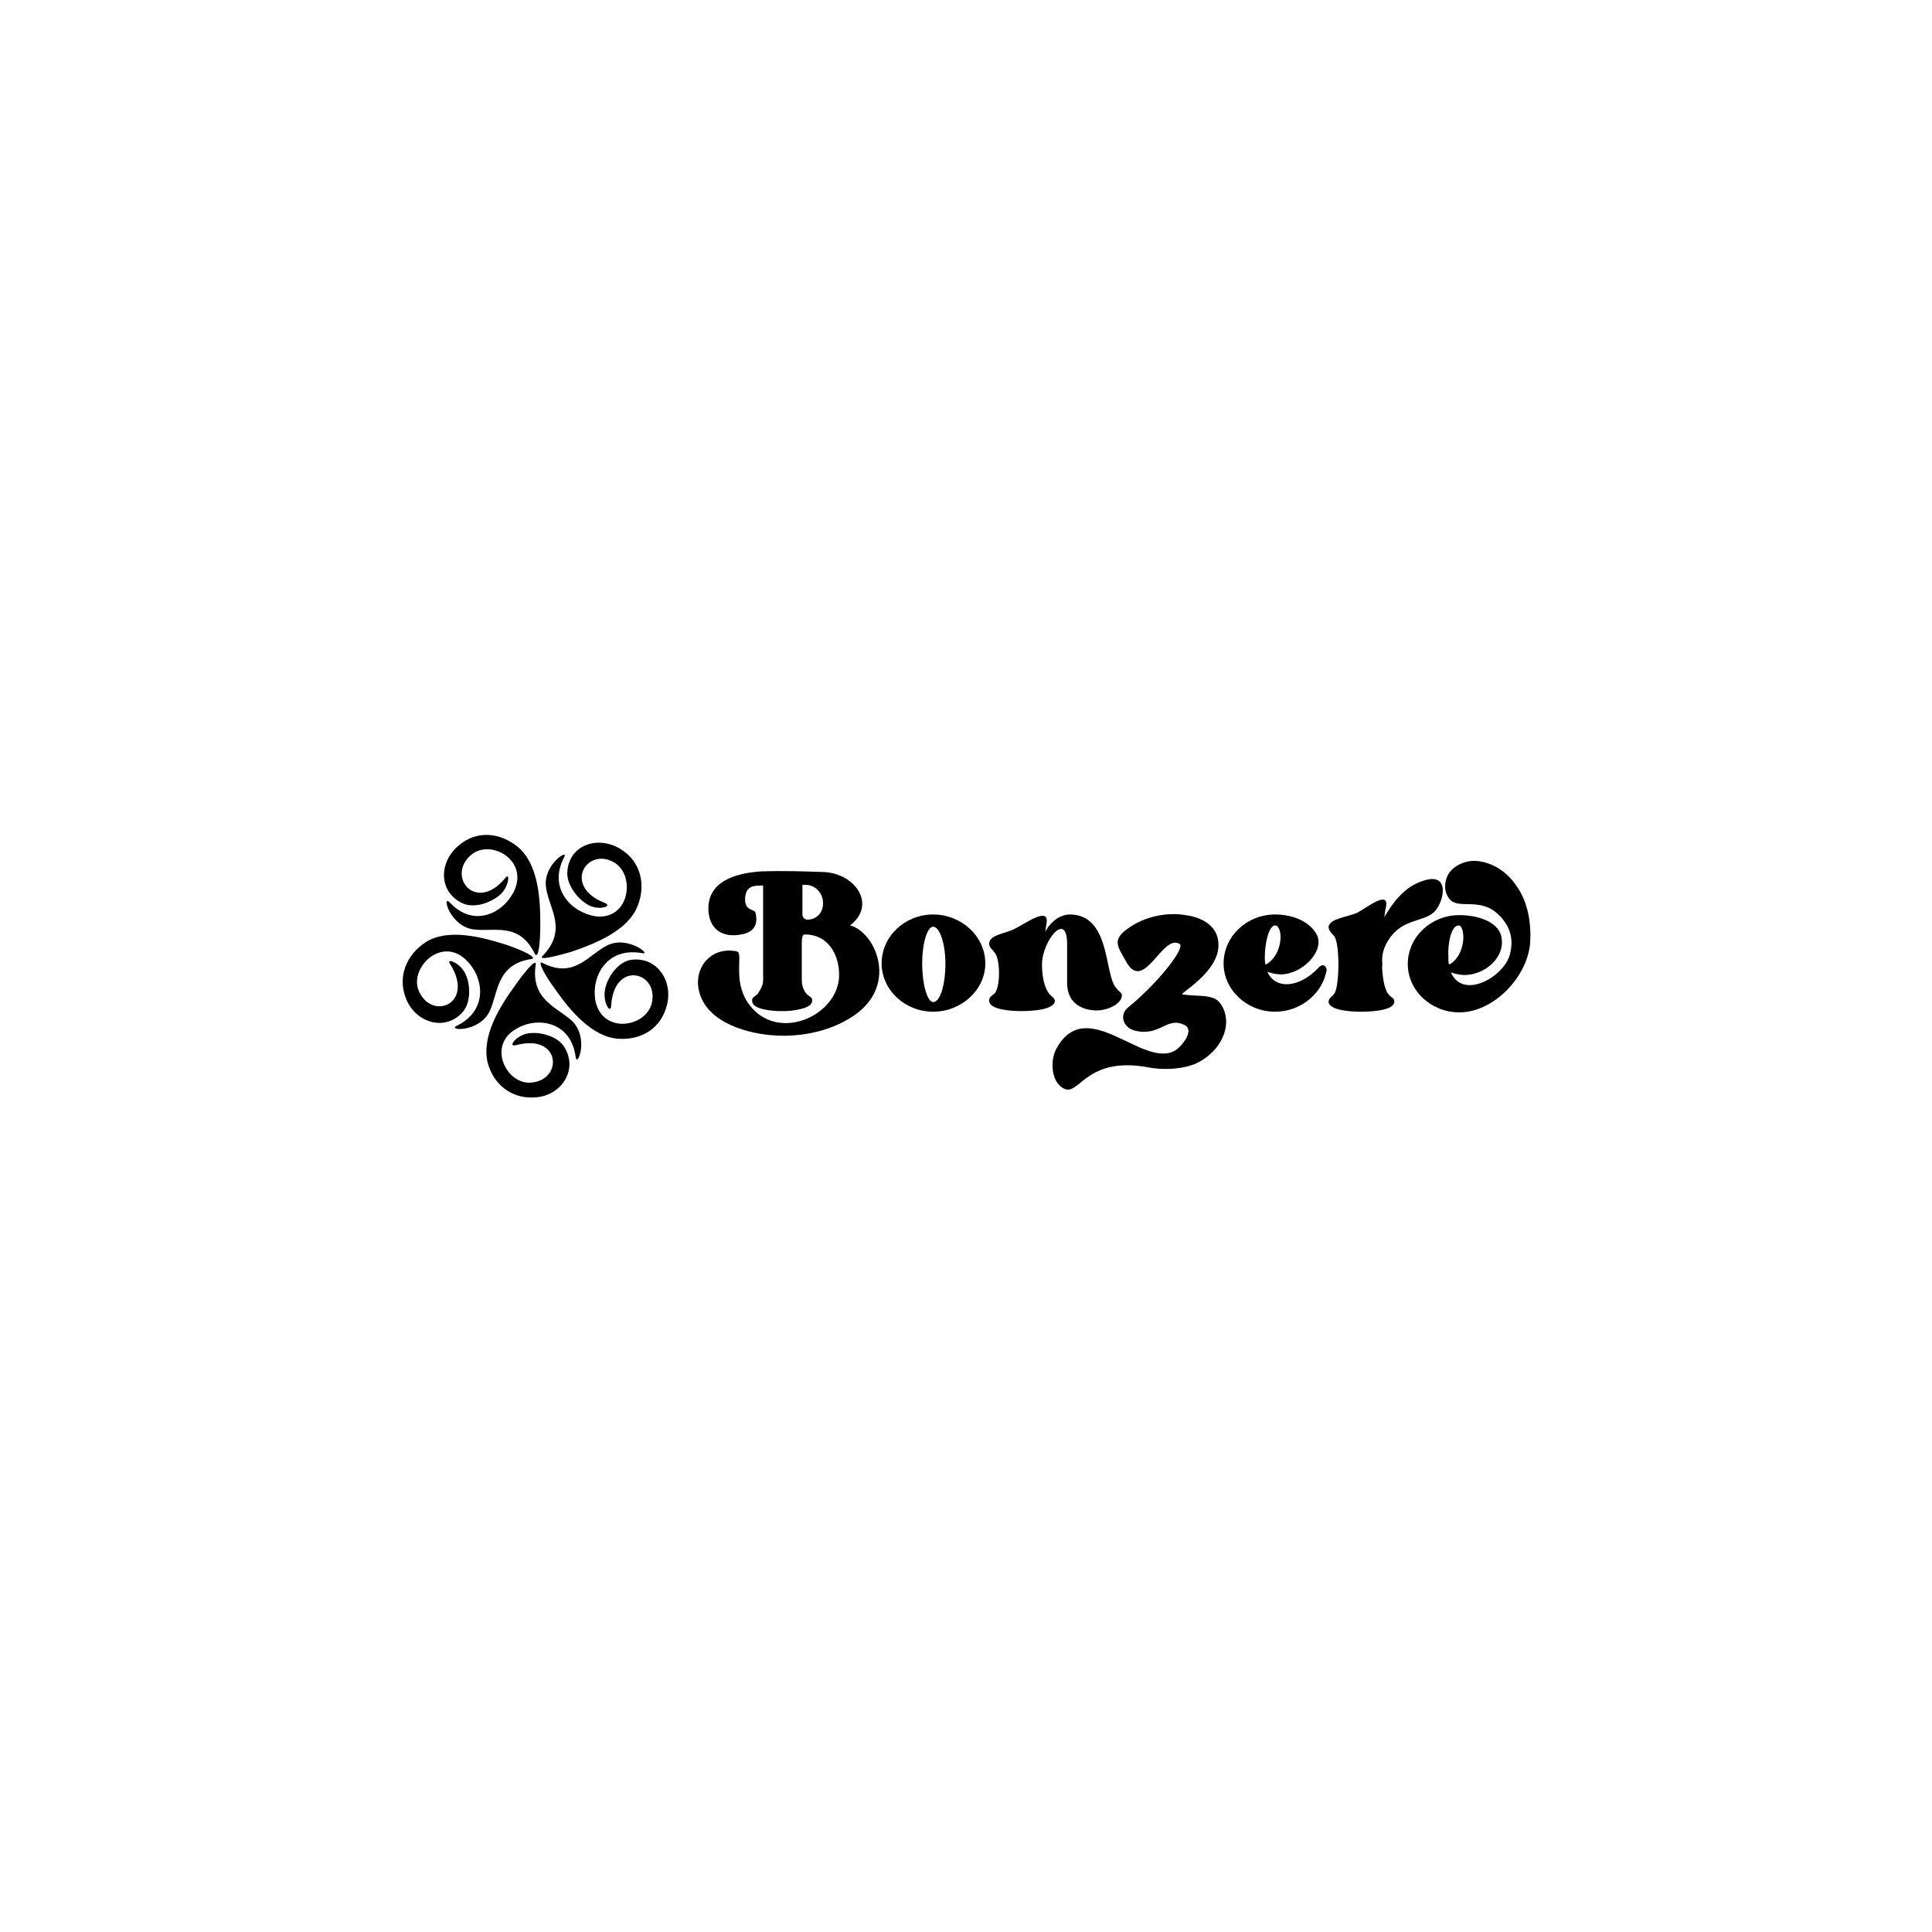 <?xml version="1.0" encoding="UTF-8"?>
<!-- Generator: Adobe Illustrator 25.0.0, SVG Export Plug-In . SVG Version: 6.00 Build 0)  -->
<svg xmlns="http://www.w3.org/2000/svg" xmlns:xlink="http://www.w3.org/1999/xlink" version="1.1" id="Layer_1" x="0px" y="0px" viewBox="0 0 300 300" style="enable-background:new 0 0 300 300;" xml:space="preserve">
<style type="text/css">
	.st0{fill-rule:evenodd;clip-rule:evenodd;}
</style>
<g>
	<path class="st0" d="M117.3,141.7c-0.2-0.6-1.7-0.2-1.6-2.2c0.1-2,1.4-2,2.8-2v14.7c0,0.9-0.5,1.6-0.9,2.2   c-0.5,0.4-0.9,0.5-0.8,1.1c0.1,1.1,2.3,1.4,4,1.5c0.3,0,1,0,1.3,0c1.7-0.1,3.9-0.5,4-1.5c0.1-0.6-0.3-0.7-0.8-1.1   c-0.5-0.6-0.8-1.3-0.8-2.2v-5.8c0-0.8,0.1-1.3,0.5-1.3c3.5,0,5.3,3,5.3,6.3c0,6.2-9.3,10.5-13.8,4.8c-2.1-2.6-1.7-5.6-1.7-7.4   c0-1.2-0.2-1.1-1.5-1.2c-3.7,0-5.6,3.4-4.7,6.5c1.3,4.8,7.7,6.5,12,6.7c3.9,0.2,8.1-0.7,11.2-2.6c8.1-4.7,4.2-13.5,0.2-14.5   c4.2-3.2,0.8-8.2-4.3-8.3c-3-0.1-6.1-0.2-9.3-0.1c-3.5,0.2-8.2,1.2-8.4,5.5c-0.1,3.4,2.1,4.9,5.1,4.3   C117,144.8,117.8,143.6,117.3,141.7L117.3,141.7z M124.5,137.4h0.6c1.5,0,2.7,1.3,2.7,2.8v0.1c0,1.4-1,2.5-2.4,2.5l0,0   c-0.5,0-0.8-0.4-0.8-0.8V137.4z"></path>
	<path d="M144.9,142c-4.4,0-8,3.4-8,7.6c0,4.1,3.6,7.5,8,7.5c4.4,0,8.1-3.4,8.1-7.5C153,145.4,149.3,142,144.9,142L144.9,142z    M144.9,155.6c-0.9,0-1.7-2.7-1.7-6c0-3.2,0.8-5.7,1.7-5.7c1,0,1.9,2.6,1.9,5.7C146.8,152.9,146,155.6,144.9,155.6L144.9,155.6z"></path>
	<path d="M166.1,142c-1.2,0-2.8,0.8-3.8,2.7l0.2-1.3c0.5-2.8-3.4,0.1-4.9,0.8c-1.5,0.8-3.8,0.9-4,2.2c-0.1,0.7,0.6,1.1,0.9,1.6   c0.9,1.2,0.8,5.5-0.1,6.3c-0.5,0.4-0.9,0.6-0.8,1.2c0.2,1.3,3.4,1.5,5,1.5c1.7,0,5-0.2,5.2-1.5c0-0.6-0.5-0.7-0.8-1.1   c-0.8-0.9-1.2-2.7-1.2-4.6c0-3.7,3.9-8.5,3.9-3.2v6c0,3.6,2.9,4.3,4.6,4.3c1.6,0,3.7-0.9,3.9-2.2c0.1-0.6-0.5-0.7-0.8-1.2   C171.4,151.6,172.6,142,166.1,142L166.1,142z"></path>
	<path class="st0" d="M214.7,150.2c-0.2-1.3-0.1-2.5,0.7-3.9c2.1-3.7,5.3-3,7.2-4.6c1.6-1.4,2.8-6.5-1.7-4.9c-2.8,0.9-4.6,3.3-6,5.7   c-0.5,0.8-1.3,2.3-1.4,3.4L214.7,150.2z"></path>
	<path d="M215.2,140.9c0.6-2.8-2.9,0-4.4,0.8c-1.5,0.7-4.3,0.9-4.5,2.2c0,0.7,0.6,1.1,0.9,1.5c0.9,1.3,0.8,8.2-0.1,9   c-0.3,0.4-0.8,0.6-0.8,1.2c0.2,1.3,3.4,1.5,5,1.5c1.7,0,5.1-0.2,5.2-1.5c0.1-0.6-0.5-0.7-0.8-1.1   C213.7,152.4,214.9,142,215.2,140.9L215.2,140.9z"></path>
	<path class="st0" d="M183.6,154.4c-0.7,0,5.7-3.4,5.6-7.7c0-2.7-2.2-4.2-5.1-4.6c-2.9-0.5-6.4,0.2-9,2.1c-2.5,1.8-1.5,2.8-0.3,5   c2.8,5.3,5.7-4.4,8.4-2.6c0.8,0.6-3.1,5.8-8.1,9.9c-1.3,1.1-0.7,3,1,3.5c4,1.1,5.1-2.3,7.9-0.8c1.5,0.8-0.5,3.3-1.5,3.9   c-5,3-13.8-8.9-18.5-0.2c-1,2-0.6,4.7,0.6,5.7c2.9,2.7,3.2-4.7,13.5-2.9c2.3,0.5,5.9,0.4,8.1-0.8c4-2.2,5.3-6.5,3.2-9.2   C188.3,154.3,185.9,154.8,183.6,154.4L183.6,154.4z"></path>
	<path d="M204.7,150.3c-2.8,3-6.6,3.5-7.9,0.6c0.6,0.2,1.3,0.4,2.1,0.4c3.2,0,6.8-3.5,5.6-6.1c-1-2-3.6-3.2-6.5-3.2   c-4.4,0-8,3.4-8,7.6c0,4.1,3.6,7.5,8,7.5c3.8,0,7.1-2.6,7.9-6l0.1-0.4C206,150,205.4,149.5,204.7,150.3L204.7,150.3z M198,143.7   c1.2,0,1.4,4.3-1.3,6c-0.1,0-0.1,0-0.2,0.1c-0.1-0.4-0.1-0.8-0.1-1.3C196.4,146.6,197,143.7,198,143.7L198,143.7z"></path>
	<path class="st0" d="M225,139.5c1.3,1.8,4.4-0.1,7.2,2.1c2.2,1.8,3,4.1,2.2,6.8c-1,3.3-7.2,6.9-9.1,2.6c0.6,0.2,1.4,0.4,2.1,0.4   c3.2,0,6.5-2.8,5.7-6.1c-0.6-2.2-3.6-3.2-6.5-3.2c-4.4,0-8,3.4-8,7.6c0,4.1,3.6,7.5,8,7.5c5.3,0,10.5-5.4,11-10.7   c0.2-3-0.3-6.4-2.1-8.9c-1.9-2.9-4.9-4.1-7.1-3.9c-1,0.1-2.2,0.6-2.9,1.3C224.3,136.1,224,138.2,225,139.5L225,139.5z M226.5,143.7   c1,0,1.3,4.3-1.3,6c-0.1,0-0.2,0-0.2,0.1c-0.1-0.4-0.1-0.8-0.1-1.3C224.8,146.6,225.3,143.7,226.5,143.7L226.5,143.7z"></path>
	<path class="st0" d="M73.1,132.8c2.9-2.6,8.9,0.6,6.8,5.4c-1.5,3.4-6.2,6.1-10.1,1.9c-1.2-1.2,0,3.6,3.6,4.2   c3.2,0.5,7.2-1.3,9.7,3.9c0.5,0.6,0.8-1.6,0.8-4.7c0-4-0.3-9.3-3.5-12c-2.7-2.2-6.4-2.7-9.3-0.1c-3,2.6-3,7.2,0.8,8.9   c1.9,0.8,4.6-0.2,6-1.6c1.2-1.3,1.3-3.4,0.5-2.3C73.9,141.8,69.3,136.1,73.1,132.8L73.1,132.8z"></path>
	<path class="st0" d="M82.5,168.1c-3.8,0.4-6.9-5.7-2.4-8.3c3.2-2,8.6-1.3,9.3,4.4c0.2,1.6,2.1-2.9-0.5-5.6   c-2.3-2.2-6.6-3.3-5.7-8.9c0-0.8-1.5,0.9-3.2,3.3c-2.4,3.3-5.2,7.8-4.3,11.9c0.8,3.3,3.6,5.8,7.4,5.5c3.9-0.2,6.7-4.1,4.6-7.7   c-1-1.8-3.9-2.6-5.9-2.2c-1.7,0.4-3,2.1-1.7,1.8C87.1,160.4,87.5,167.7,82.5,168.1L82.5,168.1z"></path>
	<path class="st0" d="M101.2,155.8c-0.9,3.7-7.5,4.8-8.7-0.2c-0.8-3.7,1.5-8.6,7.2-7.6c1.6,0.4-2.2-2.8-5.4-1.2   c-2.9,1.4-5.1,5.3-10.1,2.7c-0.8-0.4,0.3,1.8,2,4.1c2.3,3.3,5.8,7.5,9.9,7.7c3.4,0.2,6.6-1.5,7.5-5.4c0.9-3.9-1.9-7.6-5.9-6.8   c-2,0.5-3.6,3-3.8,4.9c-0.2,1.8,0.9,3.5,1,2.2C95.3,149,102.4,150.9,101.2,155.8L101.2,155.8z"></path>
	<path class="st0" d="M95.5,134c3.2,2.1,2.2,8.8-2.9,8.3c-3.7-0.5-7.6-4.2-5-9.2c0.8-1.4-3.4,1.2-2.8,4.8c0.5,3.3,3.4,6.5-0.6,10.6   c-0.5,0.6,1.7,0.1,4.5-0.7c3.8-1.3,8.8-3.3,10.3-7.1c1.3-3.2,0.6-6.9-2.7-8.9c-3.5-2.1-7.9-0.6-8.2,3.5c-0.2,2,1.6,4.4,3.4,5.3   c1.6,0.8,3.7,0.1,2.4-0.4C87.2,137.6,91.2,131.3,95.5,134L95.5,134z"></path>
	<path class="st0" d="M65,153.8c-1.4-3.5,3.4-8.3,7.2-4.9c2.9,2.6,3.8,7.9-1.3,10.4c-1.5,0.7,3.4,1.1,5.1-2.2c1.4-2.9,1-7.4,6.6-8.2   c0.8-0.2-1.3-1.3-4-2.2c-3.8-1.2-9-2.6-12.5-0.4c-2.9,1.9-4.5,5.3-3,8.9s6,5,8.7,2c1.4-1.5,1.3-4.6,0.3-6.3   c-0.9-1.5-2.9-2.2-2.2-1.2C73.8,155.9,67,158.6,65,153.8L65,153.8z"></path>
</g>
</svg>
